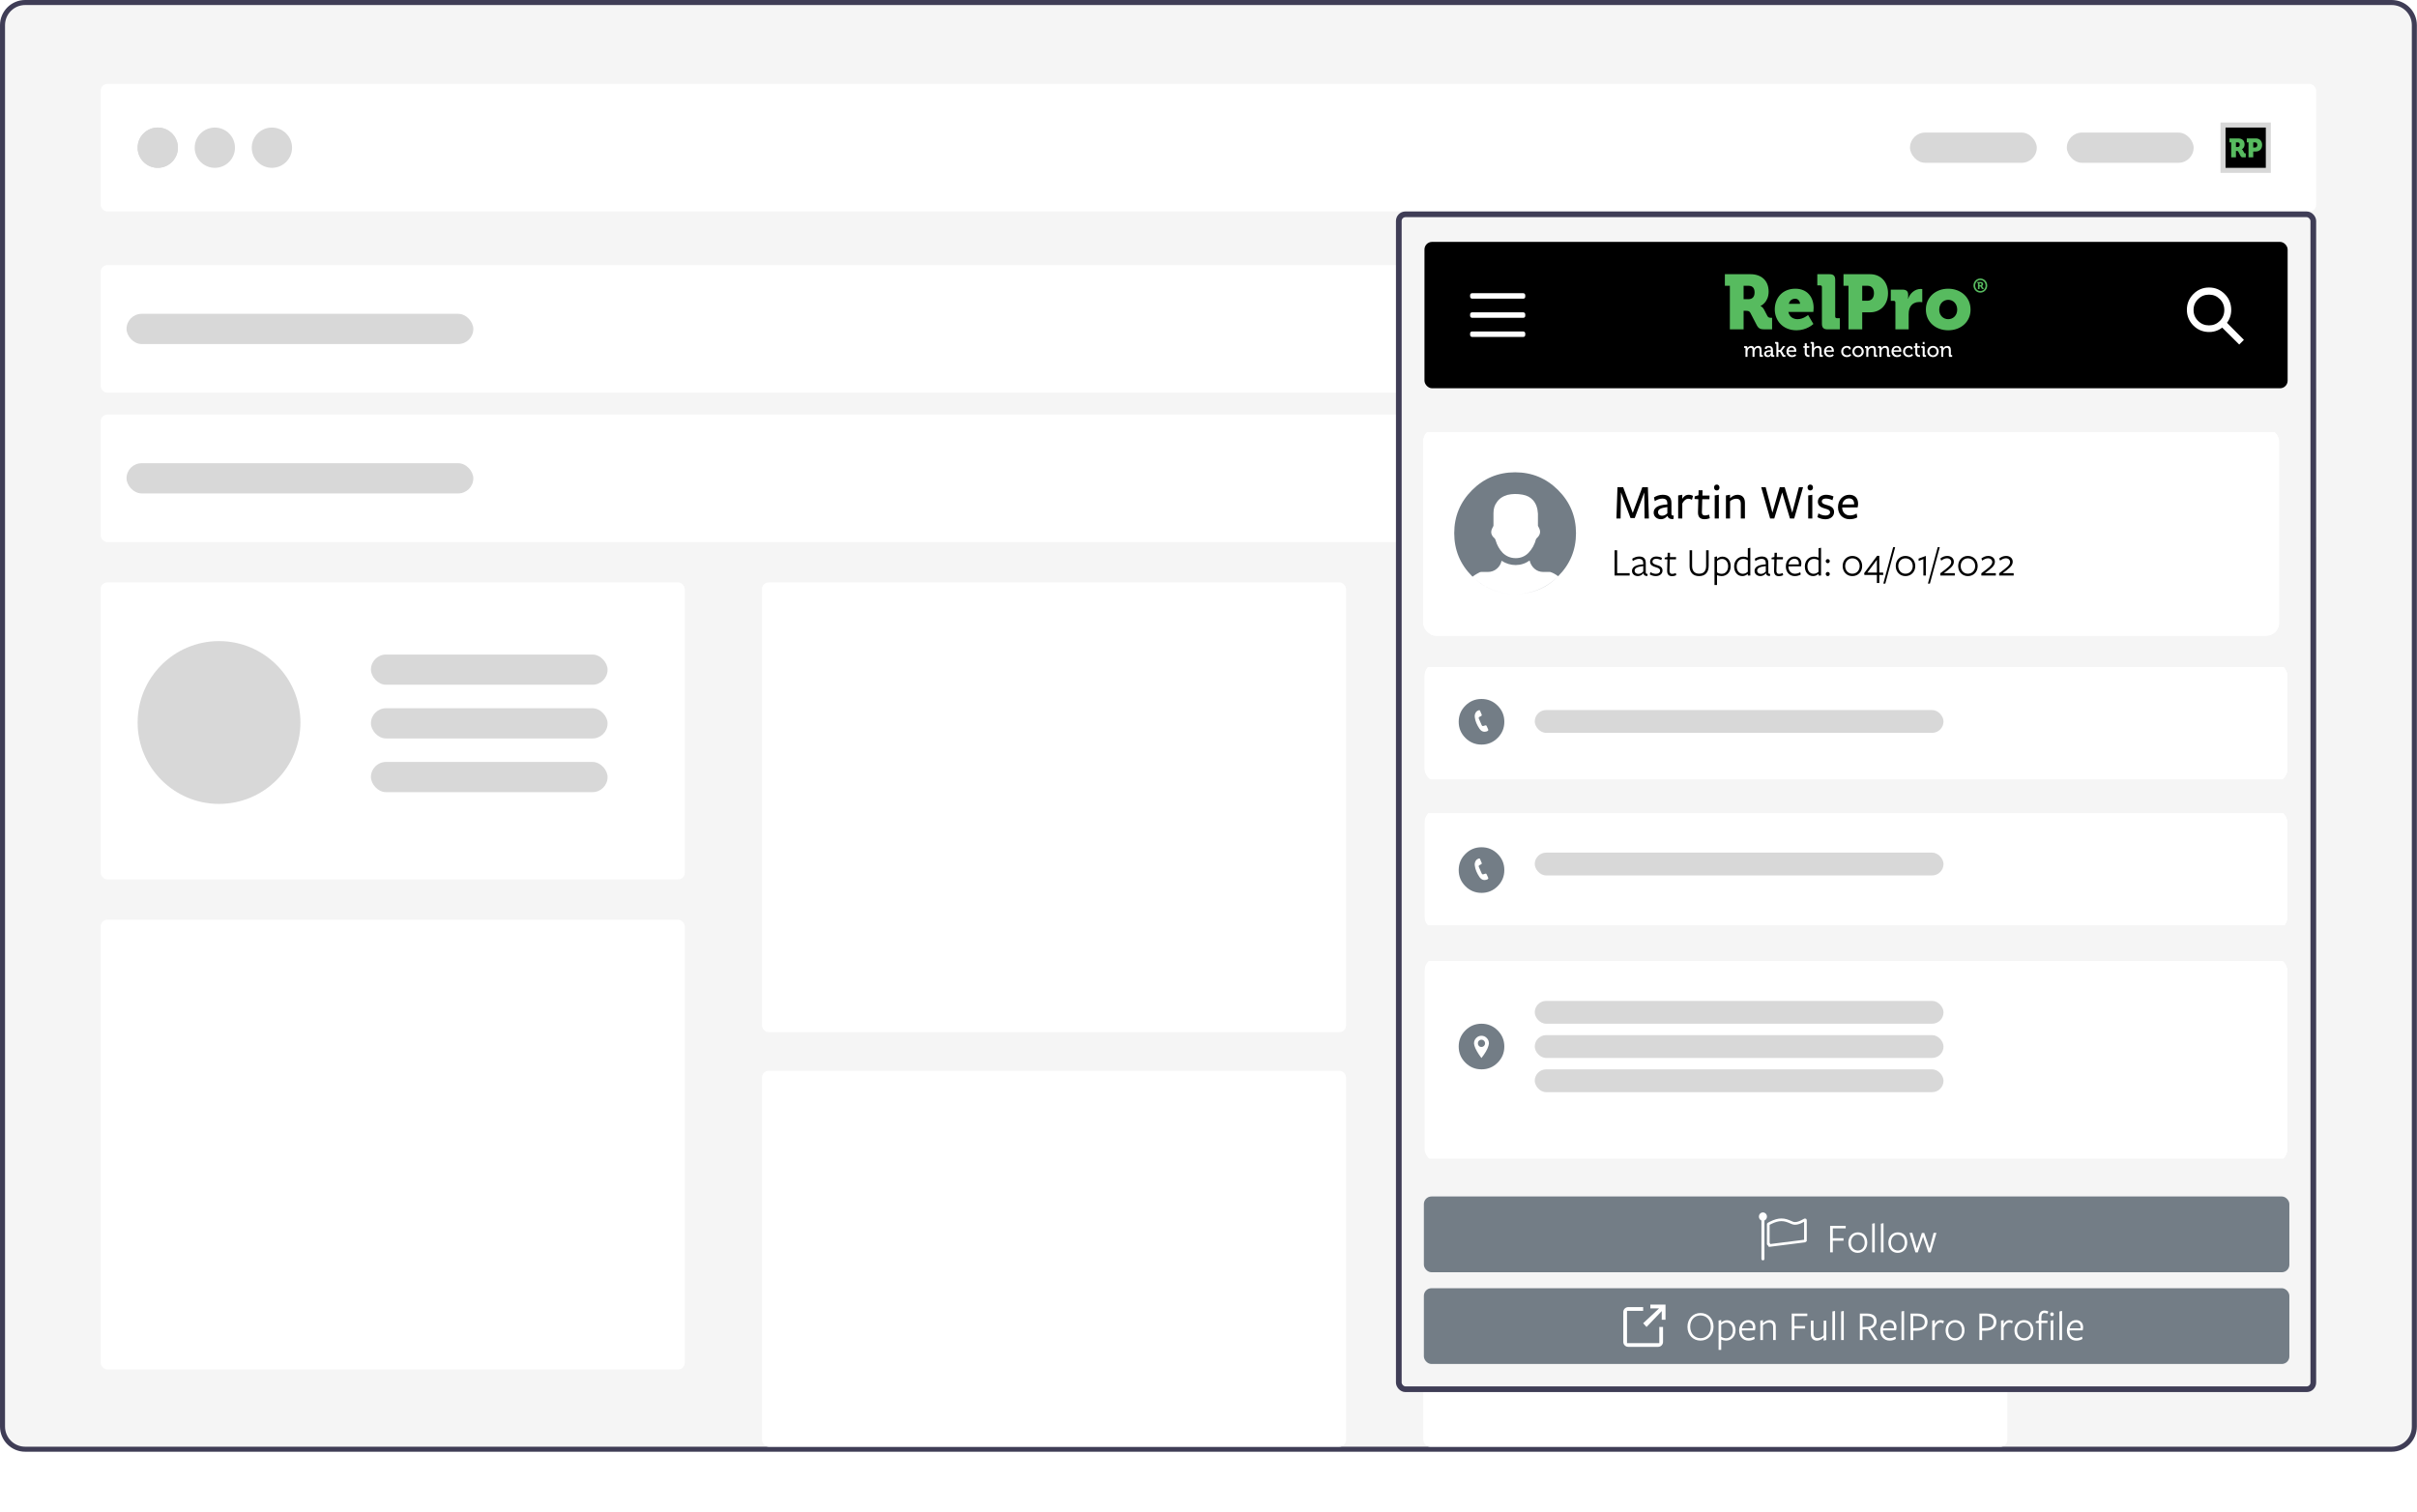 <svg width="606" height="379" viewBox="0 0 606 379" fill="none" xmlns="http://www.w3.org/2000/svg">
<path d="M605.335 6.312V357.688C605.335 360.825 602.791 363.369 599.654 363.369H6.313C3.175 363.369 0.632 360.825 0.632 357.688V6.312C0.632 3.175 3.175 0.631 6.313 0.631H599.654C602.791 0.631 605.335 3.175 605.335 6.312Z" fill="#F5F5F5" stroke="#3F3D56" stroke-width="1.262"/>
<rect x="25.249" y="21.04" width="555.468" height="31.982" rx="1.683" fill="white"/>
<rect x="478.882" y="33.243" width="31.793" height="7.575" rx="3.787" fill="#D8D8D8"/>
<rect x="518.204" y="33.243" width="31.793" height="7.575" rx="3.787" fill="#D8D8D8"/>
<rect x="25.249" y="66.487" width="555.468" height="31.982" rx="1.683" fill="white"/>
<rect x="31.724" y="78.69" width="86.951" height="7.575" rx="3.787" fill="#D8D8D8"/>
<rect x="25.249" y="103.939" width="555.468" height="31.982" rx="1.683" fill="white"/>
<rect x="25.249" y="230.603" width="146.442" height="112.777" rx="1.683" fill="white"/>
<rect x="191.048" y="146.021" width="146.442" height="112.777" rx="1.683" fill="white"/>
<rect x="191.048" y="268.476" width="146.442" height="94.261" rx="1.683" fill="white"/>
<rect x="356.847" y="146.021" width="146.442" height="112.777" rx="1.683" fill="white"/>
<rect x="356.847" y="268.476" width="146.442" height="94.261" rx="1.683" fill="white"/>
<rect x="25.249" y="146.021" width="146.442" height="74.483" rx="1.683" fill="white"/>
<rect x="93" y="164.115" width="59.334" height="7.575" rx="3.787" fill="#D8D8D8"/>
<rect x="93" y="177.581" width="59.334" height="7.575" rx="3.787" fill="#D8D8D8"/>
<rect x="93" y="191.047" width="59.334" height="7.575" rx="3.787" fill="#D8D8D8"/>
<rect x="31.724" y="116.143" width="86.951" height="7.575" rx="3.787" fill="#D8D8D8"/>
<circle cx="39.557" cy="37.031" r="5.05" fill="#D8D8D8"/>
<circle cx="39.557" cy="37.031" r="5.05" fill="#D8D8D8"/>
<circle cx="54.916" cy="181.158" r="20.409" fill="#D8D8D8"/>
<circle cx="68.172" cy="37.031" r="5.05" fill="#D8D8D8"/>
<circle cx="53.865" cy="37.031" r="5.05" fill="#D8D8D8"/>
<g clip-path="url(#clip0_148_3898)">
<rect x="350.715" y="53.736" width="229.287" height="294.593" rx="1.668" fill="#F5F5F5" stroke="#3F3D56" stroke-width="1.43"/>
<g clip-path="url(#clip1_148_3898)">
<g filter="url(#filter0_d_148_3898)">
<rect x="357.151" y="166.311" width="216.416" height="28.125" fill="white"/>
</g>
<g filter="url(#filter1_d_148_3898)">
<rect x="357.151" y="166.311" width="216.416" height="28.125" fill="white"/>
</g>
<rect x="384.799" y="178.033" width="102.488" height="5.72" rx="2.86" fill="#D8D8D8"/>
<path d="M375.497 185.02C374.379 186.138 373.031 186.696 371.452 186.696C369.873 186.696 368.525 186.138 367.408 185.02C366.291 183.903 365.732 182.555 365.732 180.976C365.732 179.397 366.291 178.049 367.408 176.932C368.525 175.814 369.873 175.256 371.452 175.256C373.031 175.256 374.379 175.814 375.497 176.932C376.614 178.049 377.173 179.397 377.173 180.976C377.173 182.555 376.614 183.903 375.497 185.02ZM373.128 182.92C373.009 182.682 372.927 182.495 372.882 182.361C372.763 182.063 372.666 181.9 372.592 181.87C372.517 181.84 372.324 181.885 372.011 182.004C371.787 182.108 371.616 182.049 371.497 181.825C371.467 181.751 371.363 181.512 371.184 181.11C371.005 180.708 370.871 180.403 370.782 180.194C370.693 179.985 370.752 179.829 370.961 179.725C371.08 179.65 371.199 179.591 371.318 179.546C371.512 179.457 371.564 179.315 371.475 179.121C371.43 179.017 371.363 178.868 371.274 178.675C371.199 178.466 371.139 178.317 371.095 178.228C371.02 178.079 370.909 178.034 370.76 178.094C370.372 178.213 370.104 178.429 369.955 178.742C369.762 179.099 369.702 179.486 369.776 179.903C369.896 180.812 370.283 181.751 370.938 182.719C371.296 183.225 371.713 183.479 372.19 183.479C372.502 183.479 372.771 183.412 372.994 183.278C373.143 183.173 373.188 183.054 373.128 182.92Z" fill="#737D86"/>
</g>
<g clip-path="url(#clip2_148_3898)">
<g filter="url(#filter2_d_148_3898)">
<rect x="357.151" y="202.918" width="216.416" height="28.125" fill="white"/>
</g>
<g clip-path="url(#clip3_148_3898)">
<path d="M375.496 222.201C374.379 223.318 373.031 223.877 371.452 223.877C369.873 223.877 368.525 223.318 367.408 222.201C366.29 221.084 365.732 219.736 365.732 218.157C365.732 216.578 366.29 215.23 367.408 214.112C368.525 212.995 369.873 212.436 371.452 212.436C373.031 212.436 374.379 212.995 375.496 214.112C376.614 215.23 377.172 216.578 377.172 218.157C377.172 219.736 376.614 221.084 375.496 222.201ZM373.128 220.101C373.009 219.862 372.927 219.676 372.882 219.542C372.763 219.244 372.666 219.08 372.592 219.05C372.517 219.021 372.324 219.065 372.011 219.185C371.787 219.289 371.616 219.229 371.497 219.006C371.467 218.931 371.363 218.693 371.184 218.291C371.005 217.889 370.871 217.583 370.782 217.375C370.692 217.166 370.752 217.01 370.961 216.905C371.08 216.831 371.199 216.771 371.318 216.727C371.512 216.637 371.564 216.496 371.474 216.302C371.43 216.198 371.363 216.049 371.273 215.855C371.199 215.647 371.139 215.498 371.095 215.408C371.02 215.259 370.908 215.215 370.759 215.274C370.372 215.393 370.104 215.609 369.955 215.922C369.761 216.28 369.702 216.667 369.776 217.084C369.895 217.993 370.283 218.931 370.938 219.9C371.296 220.406 371.713 220.659 372.189 220.659C372.502 220.659 372.77 220.592 372.994 220.458C373.143 220.354 373.188 220.235 373.128 220.101Z" fill="#737D86"/>
<rect x="384.799" y="213.784" width="102.488" height="5.72" rx="2.86" fill="#D8D8D8"/>
</g>
</g>
<g clip-path="url(#clip4_148_3898)">
<g filter="url(#filter3_d_148_3898)">
<rect x="357.15" y="240" width="216.416" height="49.576" fill="white"/>
</g>
<g clip-path="url(#clip5_148_3898)">
<rect x="384.799" y="250.964" width="102.488" height="5.72" rx="2.86" fill="#D8D8D8"/>
<rect x="384.799" y="259.544" width="102.488" height="5.72" rx="2.86" fill="#D8D8D8"/>
<path fill-rule="evenodd" clip-rule="evenodd" d="M371.451 268.125C369.872 268.125 368.524 267.566 367.407 266.449C366.29 265.332 365.731 263.984 365.731 262.405C365.731 260.826 366.29 259.478 367.407 258.36C368.524 257.243 369.872 256.684 371.451 256.684C373.03 256.684 374.379 257.243 375.496 258.36C376.613 259.478 377.172 260.826 377.172 262.405C377.172 263.984 376.613 265.332 375.496 266.449C374.379 267.566 373.03 268.125 371.451 268.125ZM371.429 259.701C370.923 259.701 370.487 259.887 370.122 260.26C369.757 260.632 369.574 261.079 369.574 261.6V261.667C369.604 261.921 369.642 262.107 369.686 262.226C369.805 262.628 370.01 263.083 370.301 263.589C370.591 264.096 370.856 264.505 371.094 264.818L371.429 265.287C372.338 264.14 372.926 263.12 373.194 262.226C373.239 262.107 373.276 261.921 373.306 261.667V261.6C373.306 261.079 373.124 260.632 372.759 260.26C372.394 259.887 371.95 259.701 371.429 259.701ZM370.792 262.248C370.964 262.427 371.176 262.517 371.429 262.517C371.682 262.517 371.898 262.427 372.077 262.248C372.256 262.07 372.345 261.854 372.345 261.6C372.345 261.347 372.256 261.131 372.077 260.952C371.898 260.774 371.682 260.684 371.429 260.684C371.176 260.684 370.964 260.774 370.792 260.952C370.621 261.131 370.535 261.347 370.535 261.6C370.535 261.854 370.621 262.07 370.792 262.248Z" fill="#737D86"/>
</g>
<rect x="384.799" y="268.125" width="102.488" height="5.72" rx="2.86" fill="#D8D8D8"/>
</g>
<rect x="357.15" y="60.649" width="216.416" height="36.705" rx="1.907" fill="black"/>
<rect x="368.592" y="73.519" width="13.824" height="1.37" rx="0.477" fill="white"/>
<rect x="368.592" y="83.113" width="13.824" height="1.37" rx="0.477" fill="white"/>
<rect x="368.592" y="78.316" width="13.824" height="1.37" rx="0.477" fill="white"/>
<path fill-rule="evenodd" clip-rule="evenodd" d="M437.164 82.585V77.922H437.626C438.338 77.922 438.627 78.019 438.858 78.444L440.475 81.559C440.918 82.41 441.457 82.585 442.419 82.585H444.306V79.683H444.075C443.69 79.683 443.343 79.644 443.131 79.238L442.265 77.574C441.957 76.974 441.418 76.742 441.418 76.742V76.703C441.418 76.703 443.439 75.871 443.439 73.105C443.439 70.319 441.572 68.752 438.896 68.752H432.467V71.654H433.718V82.585H437.164ZM438.357 75.02H437.164V71.654H438.415C439.378 71.654 439.917 72.215 439.917 73.318C439.917 74.421 439.378 75.02 438.357 75.02ZM454.655 81.237C454.54 81.348 452.965 82.817 450.427 82.817C446.885 82.817 444.979 80.244 444.979 77.593C444.979 74.672 446.943 72.389 450.138 72.389C453.064 72.389 454.72 74.44 454.72 77.206C454.72 77.535 454.643 78.212 454.643 78.212H448.387C448.637 79.47 449.638 80.031 450.697 80.031C452.121 80.031 453.334 78.986 453.334 78.986L454.662 81.23L454.655 81.237ZM451.313 76.181H448.483C448.695 75.446 449.176 74.904 450.138 74.904C450.831 74.904 451.313 75.562 451.313 76.181ZM461.284 79.779V82.585H458.204C457.222 82.585 456.799 82.159 456.799 81.172V71.983C456.799 71.712 456.645 71.557 456.375 71.557H455.644V68.752H458.724C459.706 68.752 460.129 69.178 460.129 70.164V79.354C460.129 79.625 460.283 79.779 460.553 79.779H461.284ZM466.905 82.585V78.309H468.888C471.564 78.309 473.373 76.297 473.373 73.511C473.373 70.725 471.564 68.752 468.888 68.752H462.208V71.654H463.459V82.585H466.905ZM466.905 75.407H468.195C469.311 75.407 469.85 74.614 469.85 73.511C469.85 72.409 469.311 71.654 468.253 71.654H466.905V75.407ZM478.551 82.585V78.812C478.551 78.27 478.609 77.826 478.725 77.458C479.206 75.968 480.496 75.717 481.285 75.717C481.689 75.717 481.959 75.775 481.959 75.775V72.486L481.941 72.483C481.889 72.473 481.731 72.447 481.574 72.447C480.091 72.447 478.84 73.569 478.417 74.924H478.378C478.378 74.924 478.417 74.73 478.417 74.421V73.898C478.417 72.989 477.916 72.621 477.011 72.621H474.066V75.427H474.798C475.067 75.427 475.221 75.581 475.221 75.852V82.585H478.551ZM494.067 77.632C494.067 80.747 491.584 82.817 488.465 82.817C485.347 82.817 482.863 80.747 482.863 77.632C482.863 74.498 485.347 72.389 488.446 72.389C491.584 72.389 494.067 74.498 494.067 77.632ZM488.465 80.031C487.252 80.031 486.213 79.121 486.213 77.632C486.213 76.123 487.252 75.175 488.465 75.175C489.678 75.175 490.717 76.123 490.717 77.632C490.717 79.121 489.678 80.031 488.465 80.031ZM496.517 73.373C497.48 73.373 498.25 72.58 498.25 71.598C498.25 70.616 497.48 69.828 496.517 69.828C495.569 69.828 494.799 70.616 494.799 71.598C494.799 72.58 495.569 73.373 496.517 73.373ZM496.517 72.981C495.791 72.981 495.228 72.372 495.228 71.598C495.228 70.829 495.791 70.219 496.517 70.219C497.258 70.219 497.826 70.829 497.826 71.598C497.826 72.372 497.258 72.981 496.517 72.981ZM496.325 71.82V72.473H495.916V71.003H495.762V70.703H496.647C496.994 70.703 497.225 70.926 497.225 71.264C497.225 71.54 497.037 71.69 496.912 71.724V71.733C496.912 71.733 496.974 71.748 497.023 71.83L497.177 72.12C497.21 72.178 497.249 72.178 497.282 72.178H497.335V72.473H497.104C496.974 72.473 496.912 72.449 496.854 72.343L496.618 71.898C496.58 71.825 496.527 71.82 496.46 71.82H496.325ZM496.551 71.53H496.325V71.003H496.556C496.71 71.003 496.806 71.095 496.806 71.264C496.806 71.429 496.71 71.53 496.551 71.53Z" fill="#57BB5F"/>
<path fill-rule="evenodd" clip-rule="evenodd" d="M445.893 88.215V89.471H445.384V86.301C445.384 86.222 445.342 86.185 445.269 86.185H445.054V85.747H445.558C445.794 85.747 445.893 85.816 445.893 86.053V87.783H446.13C446.224 87.783 446.339 87.757 446.408 87.667L447.022 86.802H447.604L446.885 87.793C446.765 87.957 446.686 87.994 446.686 87.994V88.004C446.686 88.004 446.775 88.036 446.864 88.205L447.258 88.927C447.3 89.012 447.352 89.033 447.484 89.033H447.646V89.471H447.279C447.032 89.471 446.953 89.428 446.838 89.223L446.355 88.326C446.297 88.226 446.177 88.215 446.093 88.215H445.893ZM438.142 88.252V89.471H437.633V87.356C437.633 87.276 437.591 87.24 437.518 87.24H437.302V86.802H437.79C438.021 86.802 438.126 86.902 438.126 87.097V87.197C438.126 87.24 438.125 87.278 438.124 87.305L438.122 87.338L438.121 87.35H438.132C438.257 87.039 438.625 86.739 439.039 86.739C439.491 86.739 439.748 86.944 439.837 87.345H439.848C439.995 87.023 440.362 86.739 440.792 86.739C441.391 86.739 441.669 87.081 441.669 87.762V88.917C441.669 88.996 441.711 89.033 441.784 89.033H441.999V89.471H441.496C441.259 89.471 441.16 89.37 441.16 89.133V87.873C441.16 87.498 441.086 87.203 440.693 87.203C440.325 87.203 440.042 87.524 439.947 87.888C439.921 87.999 439.905 88.115 439.905 88.252V89.471H439.396V87.873C439.396 87.524 439.344 87.203 438.94 87.203C438.551 87.203 438.278 87.53 438.179 87.909C438.153 88.015 438.142 88.131 438.142 88.252ZM444.046 89.007C444.046 89.007 443.836 89.534 443.201 89.534C442.745 89.534 442.298 89.254 442.298 88.722C442.298 87.862 443.453 87.809 443.899 87.809H444.015V87.783C444.015 87.314 443.841 87.145 443.427 87.145C443.301 87.145 442.991 87.176 442.991 87.35V87.503H442.514V87.24C442.514 86.802 443.175 86.739 443.432 86.739C444.293 86.739 444.524 87.192 444.524 87.783V88.917C444.524 88.996 444.566 89.033 444.639 89.033H444.854V89.471H444.377C444.141 89.471 444.046 89.355 444.046 89.165C444.046 89.075 444.057 89.007 444.057 89.007H444.046ZM443.311 89.122C442.975 89.122 442.813 88.912 442.813 88.695C442.813 88.205 443.506 88.184 443.889 88.184H444.02V88.273C444.02 88.669 443.742 89.122 443.311 89.122ZM449.315 89.534C449.945 89.534 450.338 89.144 450.338 89.144L450.118 88.78C450.118 88.78 449.798 89.091 449.341 89.091C448.869 89.091 448.46 88.769 448.428 88.2H450.365C450.365 88.2 450.38 88.057 450.38 87.989C450.38 87.298 449.982 86.739 449.236 86.739C448.481 86.739 447.903 87.287 447.903 88.136C447.903 88.927 448.475 89.534 449.315 89.534ZM448.449 87.825H449.856C449.84 87.382 449.562 87.145 449.231 87.145C448.843 87.145 448.528 87.382 448.449 87.825ZM453.503 89.492C453.613 89.492 453.681 89.481 453.681 89.481V89.028C453.681 89.028 453.634 89.038 453.561 89.038C453.367 89.038 452.999 88.97 452.999 88.437V87.213H453.634V86.802H452.999V86.069H452.501V86.802H452.144V87.213H452.49V88.495C452.49 89.386 453.167 89.492 453.503 89.492ZM454.805 88.221V89.471H454.295V86.301C454.295 86.222 454.253 86.185 454.18 86.185H453.965V85.747H454.469C454.705 85.747 454.805 85.847 454.805 86.074V87.113C454.805 87.24 454.794 87.335 454.794 87.335H454.805C454.92 87.076 455.261 86.739 455.791 86.739C456.416 86.739 456.699 87.082 456.699 87.762V88.917C456.699 88.996 456.741 89.033 456.815 89.033H457.03V89.471H456.531C456.295 89.471 456.195 89.371 456.195 89.133V87.878C456.195 87.503 456.117 87.208 455.691 87.208C455.287 87.208 454.962 87.482 454.852 87.867C454.815 87.973 454.805 88.094 454.805 88.221ZM458.735 89.534C459.365 89.534 459.759 89.144 459.759 89.144L459.538 88.78C459.538 88.78 459.218 89.091 458.762 89.091C458.289 89.091 457.88 88.769 457.848 88.2H459.785C459.785 88.2 459.801 88.057 459.801 87.989C459.801 87.298 459.402 86.739 458.657 86.739C457.901 86.739 457.324 87.287 457.324 88.136C457.324 88.927 457.896 89.534 458.735 89.534ZM457.869 87.825H459.276C459.26 87.382 458.982 87.145 458.651 87.145C458.263 87.145 457.948 87.382 457.869 87.825ZM463.049 89.534C463.752 89.534 464.13 89.075 464.13 89.075L463.91 88.711C463.91 88.711 463.585 89.08 463.086 89.08C462.593 89.08 462.152 88.737 462.152 88.131C462.152 87.567 462.54 87.176 463.06 87.176C463.254 87.176 463.553 87.261 463.553 87.451V87.598H464.015V87.324C464.015 86.87 463.38 86.739 463.06 86.739C462.204 86.739 461.632 87.35 461.632 88.136C461.632 88.938 462.215 89.534 463.049 89.534ZM467.29 88.131C467.29 88.943 466.649 89.534 465.857 89.534C465.064 89.534 464.429 88.943 464.429 88.131C464.429 87.324 465.064 86.739 465.857 86.739C466.649 86.739 467.29 87.324 467.29 88.131ZM465.857 89.091C465.358 89.091 464.949 88.69 464.949 88.131C464.949 87.577 465.358 87.182 465.857 87.182C466.361 87.182 466.77 87.577 466.77 88.131C466.77 88.69 466.361 89.091 465.857 89.091ZM468.434 88.221V89.471H467.925V87.356C467.925 87.276 467.883 87.24 467.809 87.24H467.594V86.802H468.082C468.308 86.802 468.418 86.902 468.418 87.097V87.197C468.418 87.282 468.407 87.35 468.407 87.35H468.418C468.523 87.118 468.838 86.739 469.415 86.739C470.045 86.739 470.328 87.081 470.328 87.762V88.917C470.328 88.996 470.37 89.033 470.444 89.033H470.659V89.471H470.155C469.919 89.471 469.819 89.37 469.819 89.133V87.878C469.819 87.503 469.746 87.208 469.321 87.208C468.911 87.208 468.586 87.477 468.481 87.862C468.444 87.968 468.434 88.089 468.434 88.221ZM471.719 89.471V88.221C471.719 88.089 471.729 87.968 471.766 87.862C471.871 87.477 472.197 87.208 472.606 87.208C473.031 87.208 473.104 87.503 473.104 87.878V89.133C473.104 89.37 473.204 89.471 473.44 89.471H473.944V89.033H473.729C473.655 89.033 473.614 88.996 473.614 88.917V87.762C473.614 87.081 473.33 86.739 472.7 86.739C472.123 86.739 471.808 87.118 471.703 87.35H471.693C471.693 87.35 471.703 87.282 471.703 87.197V87.097C471.703 86.902 471.593 86.802 471.367 86.802H470.879V87.24H471.094C471.168 87.24 471.21 87.276 471.21 87.356V89.471H471.719ZM476.673 89.144C476.673 89.144 476.28 89.534 475.65 89.534C474.81 89.534 474.238 88.927 474.238 88.136C474.238 87.287 474.815 86.739 475.571 86.739C476.316 86.739 476.715 87.298 476.715 87.989C476.715 88.057 476.699 88.2 476.699 88.2H474.763C474.794 88.769 475.204 89.091 475.676 89.091C476.133 89.091 476.453 88.78 476.453 88.78L476.673 89.144ZM476.19 87.825H474.784C474.863 87.382 475.177 87.145 475.566 87.145C475.896 87.145 476.175 87.382 476.19 87.825ZM479.633 89.075C479.633 89.075 479.255 89.534 478.552 89.534C477.717 89.534 477.135 88.938 477.135 88.136C477.135 87.35 477.707 86.739 478.562 86.739C478.883 86.739 479.518 86.87 479.518 87.324V87.598H479.056V87.451C479.056 87.261 478.757 87.176 478.562 87.176C478.043 87.176 477.654 87.567 477.654 88.131C477.654 88.737 478.095 89.08 478.589 89.08C479.087 89.08 479.413 88.711 479.413 88.711L479.633 89.075ZM481.223 89.492C481.333 89.492 481.402 89.481 481.402 89.481V89.028C481.402 89.028 481.354 89.038 481.281 89.038C481.087 89.038 480.719 88.97 480.719 88.437V87.213H481.354V86.802H480.719V86.069H480.221V86.802H479.864V87.213H480.21V88.495C480.21 89.386 480.887 89.492 481.223 89.492ZM482.53 85.747V86.28H482.073V85.747H482.53ZM482.897 89.471V89.033H482.682C482.609 89.033 482.567 88.996 482.567 88.917V87.139C482.567 86.902 482.467 86.802 482.231 86.802H481.732V87.24H481.947C482.021 87.24 482.063 87.276 482.063 87.356V89.133C482.063 89.37 482.163 89.471 482.399 89.471H482.897ZM486.083 88.131C486.083 88.943 485.443 89.534 484.65 89.534C483.858 89.534 483.223 88.943 483.223 88.131C483.223 87.324 483.858 86.739 484.65 86.739C485.443 86.739 486.083 87.324 486.083 88.131ZM484.65 89.091C484.152 89.091 483.742 88.69 483.742 88.131C483.742 87.577 484.152 87.182 484.65 87.182C485.154 87.182 485.563 87.577 485.563 88.131C485.563 88.69 485.154 89.091 484.65 89.091ZM487.227 88.221V89.471H486.718V87.356C486.718 87.276 486.676 87.24 486.602 87.24H486.387V86.802H486.875C487.101 86.802 487.211 86.902 487.211 87.097V87.197C487.211 87.282 487.201 87.35 487.201 87.35H487.211C487.316 87.118 487.631 86.739 488.208 86.739C488.838 86.739 489.121 87.081 489.121 87.762V88.917C489.121 88.996 489.163 89.033 489.237 89.033H489.452V89.471H488.948C488.712 89.471 488.612 89.37 488.612 89.133V87.878C488.612 87.503 488.539 87.208 488.114 87.208C487.704 87.208 487.379 87.477 487.274 87.862C487.237 87.968 487.227 88.089 487.227 88.221Z" fill="white"/>
<path fill-rule="evenodd" clip-rule="evenodd" d="M561.43 86.39L562.603 85.216L558.358 80.943C559.159 79.863 559.508 78.634 559.405 77.256C559.303 75.878 558.768 74.705 557.799 73.737C556.719 72.638 555.407 72.089 553.861 72.089C552.315 72.089 551.003 72.638 549.923 73.737C548.843 74.836 548.303 76.148 548.303 77.675C548.303 79.202 548.843 80.515 549.923 81.614C550.91 82.6 552.092 83.14 553.47 83.234C554.848 83.327 556.077 82.963 557.157 82.144L561.43 86.39ZM553.847 73.877C554.918 73.877 555.825 74.249 556.57 74.994C557.315 75.739 557.688 76.651 557.688 77.731C557.688 78.811 557.315 79.724 556.57 80.468C555.825 81.213 554.918 81.585 553.847 81.585C552.776 81.585 551.869 81.213 551.124 80.468C550.36 79.724 549.979 78.811 549.979 77.731C549.979 76.651 550.36 75.739 551.124 74.994C551.869 74.249 552.776 73.877 553.847 73.877Z" fill="white"/>
<rect x="357" y="300" width="217" height="19" rx="1.907" fill="#737D86"/>
<path d="M452.495 311.17L452.495 311.17L443.673 312.284L443.518 311.986C443.518 311.986 443.517 311.986 443.517 311.986C443.479 312.006 443.458 312.008 443.449 312.008C443.422 312.008 443.404 312.002 443.379 311.977C443.354 311.953 443.351 311.938 443.351 311.917V306.966C443.351 306.966 443.351 306.965 443.351 306.965C443.351 306.954 443.35 306.925 443.417 306.875C443.495 306.825 443.654 306.739 443.909 306.614L443.909 306.614L443.911 306.613C444.95 306.093 445.85 305.847 446.617 305.847C447.071 305.847 447.489 305.908 447.875 306.026C448.276 306.149 448.755 306.338 449.315 306.596C449.54 306.705 449.789 306.755 450.056 306.755C450.343 306.755 450.644 306.7 450.957 306.598C451.259 306.5 451.528 306.388 451.761 306.26C451.968 306.146 452.163 306.044 452.346 305.952C452.435 305.908 452.501 305.879 452.548 305.861C452.564 305.855 452.575 305.851 452.583 305.849C452.601 305.851 452.616 305.859 452.636 305.878C452.66 305.902 452.664 305.917 452.664 305.939V311.029C452.664 311.047 452.663 311.058 452.662 311.065C452.638 311.087 452.588 311.123 452.495 311.17Z" stroke="white" stroke-width="0.672"/>
<path fill-rule="evenodd" clip-rule="evenodd" d="M442.386 306.025C442.755 305.869 443.015 305.492 443.015 305.051C443.015 304.471 442.564 304 442.007 304C441.451 304 441 304.471 441 305.051C441 305.492 441.261 305.87 441.63 306.026V315.645C441.63 315.853 441.799 316.022 442.008 316.022C442.217 316.022 442.386 315.853 442.386 315.645V306.025Z" fill="white"/>
<path d="M458.85 314H459.531V311.098H462.209V310.471H459.531V307.994H462.762V307.356H458.85V314ZM468.17 311.555C468.17 309.992 467.192 308.993 465.832 308.993C464.471 308.993 463.429 310.024 463.429 311.576C463.429 313.139 464.428 314.138 465.779 314.138C467.129 314.138 468.17 313.107 468.17 311.555ZM467.522 311.576C467.522 312.724 466.842 313.543 465.81 313.543C464.779 313.543 464.088 312.746 464.088 311.555C464.088 310.407 464.769 309.589 465.8 309.589C466.831 309.589 467.522 310.386 467.522 311.576ZM470.054 314V306.697L469.395 306.835V314H470.054ZM472.245 314V306.697L471.586 306.835V314H472.245ZM478.198 311.555C478.198 309.992 477.22 308.993 475.86 308.993C474.499 308.993 473.457 310.024 473.457 311.576C473.457 313.139 474.456 314.138 475.806 314.138C477.156 314.138 478.198 313.107 478.198 311.555ZM477.55 311.576C477.55 312.724 476.869 313.543 475.838 313.543C474.807 313.543 474.116 312.746 474.116 311.555C474.116 310.407 474.797 309.589 475.828 309.589C476.859 309.589 477.55 310.386 477.55 311.576ZM480.828 314.021L482.156 310.088L483.485 314.021H484.07L485.516 309.131H484.793L483.783 313.033L482.454 309.142H481.859L480.594 313.011L479.467 309.131H478.765L480.254 314.021H480.828Z" fill="white"/>
<rect x="357" y="323" width="217" height="19" rx="1.907" fill="#737D86"/>
<path d="M429.626 332.652C429.626 330.6 428.212 329.218 426.363 329.218C424.46 329.218 423.088 330.664 423.088 332.694C423.088 334.746 424.502 336.138 426.352 336.138C428.255 336.138 429.626 334.682 429.626 332.652ZM428.935 332.694C428.935 334.374 427.861 335.532 426.384 335.532C424.874 335.532 423.779 334.363 423.779 332.652C423.779 330.972 424.853 329.824 426.341 329.824C427.851 329.824 428.935 330.983 428.935 332.694ZM431.55 331.62C431.55 331.589 431.55 330.972 431.55 330.972L430.891 331.11V338.477H431.55V335.883C431.869 336.032 432.358 336.138 432.74 336.138C434.144 336.138 435.143 335.054 435.143 333.544C435.143 332.067 434.282 331.025 432.964 331.025C432.368 331.025 431.879 331.312 431.55 331.62ZM431.55 332.173C431.901 331.854 432.358 331.631 432.857 331.631C433.846 331.631 434.462 332.428 434.462 333.555C434.462 334.703 433.814 335.543 432.772 335.543C432.305 335.543 431.847 335.394 431.55 335.16C431.55 335.16 431.55 332.141 431.55 332.173ZM436.712 333.587L440.008 333.566C440.071 333.353 440.114 333.045 440.114 332.79C440.114 331.695 439.412 330.993 438.339 330.993C437.021 330.993 436.043 332.078 436.043 333.608C436.043 335.086 436.989 336.138 438.392 336.138C438.998 336.138 439.54 335.979 439.954 335.724L439.827 335.118C439.455 335.362 438.945 335.522 438.413 335.522C437.393 335.522 436.733 334.735 436.712 333.64V333.587ZM436.755 333.066C436.861 332.258 437.424 331.589 438.296 331.589C439.061 331.589 439.465 332.099 439.465 332.843C439.465 332.896 439.465 333.002 439.455 333.055L436.755 333.066ZM445.224 336V332.662C445.224 331.599 444.65 330.993 443.672 330.993C443.162 330.993 442.524 331.28 442.014 331.791V330.993L441.355 331.131V336H442.014V332.311C442.418 331.907 442.96 331.62 443.491 331.62C444.225 331.62 444.565 332.003 444.565 332.854V336H445.224ZM449.225 336H449.906V333.098H452.584V332.471H449.906V329.994H453.137V329.356H449.225V336ZM454.029 331.131V334.469C454.029 335.532 454.613 336.138 455.559 336.138C456.102 336.138 456.739 335.862 457.239 335.352C457.239 335.373 457.239 336.138 457.239 336.138L457.898 336V331.131H457.239V334.82C456.846 335.224 456.303 335.511 455.74 335.511C455.028 335.511 454.688 335.128 454.688 334.278V331.131H454.029ZM460.087 336V328.697L459.428 328.835V336H460.087ZM462.277 336V328.697L461.618 328.835V336H462.277ZM466.993 333.342L468.321 333.257L470.022 336H470.809L468.97 333.141C469.831 332.875 470.511 332.269 470.511 331.27C470.511 330.111 469.735 329.356 468.098 329.356C468.066 329.356 466.312 329.356 466.312 329.356V336H466.993V333.342ZM466.993 332.737V329.973C466.993 329.973 467.992 329.973 468.024 329.973C469.182 329.973 469.831 330.43 469.831 331.302C469.831 332.173 469.065 332.662 468.183 332.694L466.993 332.737ZM472.101 333.587L475.396 333.566C475.46 333.353 475.502 333.045 475.502 332.79C475.502 331.695 474.801 330.993 473.727 330.993C472.409 330.993 471.431 332.078 471.431 333.608C471.431 335.086 472.377 336.138 473.78 336.138C474.386 336.138 474.928 335.979 475.343 335.724L475.215 335.118C474.843 335.362 474.333 335.522 473.801 335.522C472.781 335.522 472.122 334.735 472.101 333.64V333.587ZM472.143 333.066C472.249 332.258 472.813 331.589 473.684 331.589C474.45 331.589 474.854 332.099 474.854 332.843C474.854 332.896 474.854 333.002 474.843 333.055L472.143 333.066ZM477.402 336V328.697L476.743 328.835V336H477.402ZM483.281 331.429C483.281 330.207 482.441 329.356 480.687 329.356C480.602 329.356 479.018 329.356 479.018 329.356V336H479.699V333.661L480.602 333.651C482.25 333.63 483.281 332.885 483.281 331.429ZM482.579 331.461C482.579 332.492 481.899 332.992 480.645 333.013L479.699 333.034V329.983C479.699 329.983 480.581 329.983 480.666 329.983C481.91 329.983 482.579 330.515 482.579 331.461ZM485.105 332.875C485.487 332.003 485.966 331.62 486.476 331.62C486.752 331.62 487.007 331.705 487.22 331.833L487.39 331.216C487.167 331.089 486.859 330.993 486.54 330.993C485.902 330.993 485.424 331.408 485.105 332.035V330.993L484.446 331.131V336H485.105V332.875ZM492.553 333.555C492.553 331.992 491.575 330.993 490.214 330.993C488.854 330.993 487.812 332.024 487.812 333.576C487.812 335.139 488.811 336.138 490.161 336.138C491.511 336.138 492.553 335.107 492.553 333.555ZM491.904 333.576C491.904 334.724 491.224 335.543 490.193 335.543C489.162 335.543 488.471 334.746 488.471 333.555C488.471 332.407 489.151 331.589 490.182 331.589C491.213 331.589 491.904 332.386 491.904 333.576ZM500.544 331.429C500.544 330.207 499.705 329.356 497.951 329.356C497.866 329.356 496.282 329.356 496.282 329.356V336H496.962V333.661L497.866 333.651C499.513 333.63 500.544 332.885 500.544 331.429ZM499.843 331.461C499.843 332.492 499.162 332.992 497.908 333.013L496.962 333.034V329.983C496.962 329.983 497.844 329.983 497.929 329.983C499.173 329.983 499.843 330.515 499.843 331.461ZM502.368 332.875C502.751 332.003 503.229 331.62 503.739 331.62C504.016 331.62 504.271 331.705 504.483 331.833L504.653 331.216C504.43 331.089 504.122 330.993 503.803 330.993C503.165 330.993 502.687 331.408 502.368 332.035V330.993L501.709 331.131V336H502.368V332.875ZM509.816 333.555C509.816 331.992 508.838 330.993 507.478 330.993C506.117 330.993 505.075 332.024 505.075 333.576C505.075 335.139 506.074 336.138 507.424 336.138C508.774 336.138 509.816 335.107 509.816 333.555ZM509.168 333.576C509.168 334.724 508.487 335.543 507.456 335.543C506.425 335.543 505.734 334.746 505.734 333.555C505.734 332.407 506.415 331.589 507.446 331.589C508.477 331.589 509.168 332.386 509.168 333.576ZM514.932 329.526C514.932 329.282 514.772 329.059 514.485 329.059C514.188 329.059 514.039 329.282 514.039 329.526C514.039 329.781 514.188 330.015 514.485 330.015C514.772 330.015 514.932 329.781 514.932 329.526ZM513.539 328.814C513.316 328.708 512.976 328.602 512.646 328.602C511.796 328.602 511.201 329.069 511.18 330.355L511.169 331.121L510.435 331.291L510.393 331.705L511.18 331.759V336H511.828V331.737H513.327L513.359 331.153H511.828V330.345C511.828 329.558 512.094 329.207 512.636 329.207C512.902 329.207 513.157 329.303 513.38 329.409C513.38 329.42 513.539 328.825 513.539 328.814ZM514.815 336V330.993L514.156 331.131V336H514.815ZM517.005 336V328.697L516.346 328.835V336H517.005ZM518.887 333.587L522.182 333.566C522.246 333.353 522.289 333.045 522.289 332.79C522.289 331.695 521.587 330.993 520.514 330.993C519.195 330.993 518.217 332.078 518.217 333.608C518.217 335.086 519.163 336.138 520.567 336.138C521.173 336.138 521.715 335.979 522.129 335.724L522.002 335.118C521.63 335.362 521.119 335.522 520.588 335.522C519.567 335.522 518.908 334.735 518.887 333.64V333.587ZM518.93 333.066C519.036 332.258 519.599 331.589 520.471 331.589C521.236 331.589 521.64 332.099 521.64 332.843C521.64 332.896 521.64 333.002 521.63 333.055L518.93 333.066Z" fill="white"/>
<g clip-path="url(#clip6_148_3898)">
<path d="M416.029 332.723V336.772H407.931V328.675H411.98V327.74H408.243C407.555 327.74 406.997 328.298 406.997 328.986V336.46C406.997 337.149 407.555 337.706 408.243 337.706H415.717C416.405 337.706 416.963 337.149 416.963 336.46V332.723H416.029Z" fill="white"/>
<path d="M413.781 327.117V328.064H415.962L411.98 331.786L412.827 332.723L416.635 328.733V330.905H417.586V327.117H413.781Z" fill="white"/>
</g>
<g clip-path="url(#clip7_148_3898)">
<g filter="url(#filter4_d_148_3898)">
<rect x="356.745" y="107.371" width="215.539" height="51.161" fill="white"/>
</g>
<path d="M408.598 144.316V143.707H405.462V137.973H404.812V144.316H408.598ZM412.004 143.291C411.719 143.616 411.293 143.9 410.796 143.9C410.248 143.9 409.842 143.586 409.842 143.088C409.842 142.469 410.41 142.114 412.004 141.931V143.291ZM412.044 143.758C412.115 144.215 412.45 144.459 413.059 144.418L413.1 143.9C412.694 143.91 412.633 143.768 412.633 143.433C412.633 143.433 412.633 141.231 412.633 141.2C412.643 140.023 412.044 139.536 410.968 139.536C410.359 139.536 409.659 139.8 409.243 140.094L409.385 140.683C409.781 140.388 410.4 140.124 410.907 140.124C411.679 140.124 412.004 140.5 412.004 141.231C412.004 141.261 412.004 141.505 412.004 141.505C409.842 141.627 409.182 142.317 409.182 143.159C409.182 143.9 409.801 144.448 410.654 144.448C411.202 144.448 411.699 144.144 412.014 143.758H412.044ZM416.83 143.048C416.83 142.185 416.119 141.88 415.459 141.688C414.86 141.505 414.312 141.342 414.312 140.815C414.312 140.368 414.678 140.104 415.246 140.104C415.652 140.104 416.129 140.236 416.515 140.449L416.698 139.881C416.302 139.678 415.794 139.536 415.287 139.536C414.414 139.536 413.713 140.033 413.713 140.876C413.713 141.688 414.424 142.002 415.063 142.195C415.642 142.378 416.231 142.54 416.231 143.098C416.231 143.606 415.743 143.88 415.185 143.88C414.708 143.88 414.211 143.718 413.815 143.454L413.642 144.032C414.038 144.286 414.617 144.448 415.165 144.448C416.099 144.448 416.83 143.9 416.83 143.048ZM420.278 144.225L420.166 143.677C419.882 143.799 419.577 143.9 419.273 143.9C418.786 143.9 418.572 143.616 418.593 143.027L418.664 140.246H420.207L420.237 139.688H418.684L418.715 138.602H418.116L418.085 139.658L417.385 139.82L417.354 140.216L418.065 140.256L417.994 143.007C417.963 143.981 418.359 144.469 419.242 144.469C419.577 144.469 419.953 144.377 420.278 144.225ZM428.404 141.891C428.404 141.85 428.404 137.973 428.404 137.973H427.765C427.765 137.973 427.765 141.931 427.765 141.901C427.765 143.169 427.156 143.85 426.029 143.85C424.852 143.85 424.253 143.119 424.253 141.911V137.973H423.624V141.992C423.624 143.494 424.476 144.448 425.999 144.448C427.582 144.448 428.404 143.464 428.404 141.891ZM430.497 140.135C430.497 140.104 430.497 139.515 430.497 139.515L429.868 139.647V146.681H430.497V144.205C430.802 144.347 431.269 144.448 431.634 144.448C432.974 144.448 433.928 143.413 433.928 141.972C433.928 140.561 433.106 139.566 431.847 139.566C431.279 139.566 430.812 139.84 430.497 140.135ZM430.497 140.662C430.832 140.358 431.269 140.145 431.746 140.145C432.69 140.145 433.278 140.906 433.278 141.982C433.278 143.078 432.659 143.88 431.664 143.88C431.218 143.88 430.781 143.738 430.497 143.515C430.497 143.515 430.497 140.632 430.497 140.662ZM438.218 139.82C437.913 139.678 437.487 139.566 437.091 139.566C435.751 139.566 434.787 140.591 434.787 142.033C434.787 143.444 435.619 144.448 436.868 144.448C437.446 144.448 437.913 144.164 438.218 143.88C438.218 143.9 438.218 144.316 438.218 144.316H438.847V137.343L438.218 137.475V139.82ZM438.218 140.49C438.218 140.49 438.218 143.372 438.218 143.352C437.893 143.657 437.457 143.87 436.979 143.87C436.036 143.87 435.437 143.098 435.437 142.023C435.437 140.926 436.066 140.135 437.061 140.135C437.507 140.135 437.934 140.267 438.218 140.49ZM442.731 143.291C442.447 143.616 442.021 143.9 441.523 143.9C440.975 143.9 440.569 143.586 440.569 143.088C440.569 142.469 441.138 142.114 442.731 141.931V143.291ZM442.772 143.758C442.843 144.215 443.178 144.459 443.787 144.418L443.827 143.9C443.421 143.91 443.361 143.768 443.361 143.433C443.361 143.433 443.361 141.231 443.361 141.2C443.371 140.023 442.772 139.536 441.696 139.536C441.087 139.536 440.387 139.8 439.97 140.094L440.113 140.683C440.508 140.388 441.128 140.124 441.635 140.124C442.406 140.124 442.731 140.5 442.731 141.231C442.731 141.261 442.731 141.505 442.731 141.505C440.569 141.627 439.91 142.317 439.91 143.159C439.91 143.9 440.529 144.448 441.381 144.448C441.929 144.448 442.427 144.144 442.741 143.758H442.772ZM447.08 144.225L446.968 143.677C446.684 143.799 446.38 143.9 446.075 143.9C445.588 143.9 445.375 143.616 445.395 143.027L445.466 140.246H447.009L447.039 139.688H445.486L445.517 138.602H444.918L444.888 139.658L444.187 139.82L444.157 140.216L444.867 140.256L444.796 143.007C444.766 143.981 445.162 144.469 446.045 144.469C446.38 144.469 446.755 144.377 447.08 144.225ZM448.392 142.012L451.538 141.992C451.599 141.789 451.64 141.495 451.64 141.251C451.64 140.206 450.97 139.536 449.945 139.536C448.686 139.536 447.752 140.571 447.752 142.033C447.752 143.444 448.655 144.448 449.995 144.448C450.574 144.448 451.091 144.296 451.487 144.053L451.366 143.474C451.01 143.707 450.523 143.86 450.016 143.86C449.041 143.86 448.412 143.109 448.392 142.063V142.012ZM448.432 141.515C448.534 140.744 449.072 140.104 449.904 140.104C450.635 140.104 451.02 140.591 451.02 141.302C451.02 141.353 451.02 141.454 451.01 141.505L448.432 141.515ZM455.951 139.82C455.646 139.678 455.22 139.566 454.824 139.566C453.484 139.566 452.52 140.591 452.52 142.033C452.52 143.444 453.352 144.448 454.601 144.448C455.179 144.448 455.646 144.164 455.951 143.88C455.951 143.9 455.951 144.316 455.951 144.316H456.58V137.343L455.951 137.475V139.82ZM455.951 140.49C455.951 140.49 455.951 143.372 455.951 143.352C455.626 143.657 455.189 143.87 454.712 143.87C453.768 143.87 453.169 143.098 453.169 142.023C453.169 140.926 453.799 140.135 454.793 140.135C455.24 140.135 455.666 140.267 455.951 140.49ZM458.769 140.683C458.769 140.419 458.556 140.185 458.261 140.185C457.967 140.185 457.754 140.419 457.754 140.683C457.754 140.967 457.967 141.211 458.261 141.211C458.556 141.211 458.769 140.967 458.769 140.683ZM458.769 143.921C458.769 143.647 458.556 143.413 458.261 143.413C457.967 143.413 457.754 143.647 457.754 143.921C457.754 144.195 457.967 144.448 458.261 144.448C458.556 144.448 458.769 144.195 458.769 143.921ZM466.89 141.921C466.89 140.439 465.834 139.394 464.433 139.394C463.043 139.394 461.997 140.439 461.997 141.921C461.997 143.403 463.043 144.448 464.433 144.448C465.834 144.448 466.89 143.403 466.89 141.921ZM466.26 141.921C466.26 143.017 465.509 143.85 464.433 143.85C463.368 143.85 462.627 143.017 462.627 141.921C462.627 140.825 463.368 139.993 464.433 139.993C465.509 139.993 466.26 140.825 466.26 141.921ZM472.183 144.164L472.152 143.565H471.188V139.363H470.64L467.382 143.728L467.463 144.164H470.579V146.184H471.188V144.164H472.183ZM470.579 143.565H468.194L470.579 140.368V143.565ZM475.167 137.191H474.659L472.193 146.336H472.69L475.167 137.191ZM480.202 141.921C480.202 140.439 479.146 139.394 477.745 139.394C476.355 139.394 475.309 140.439 475.309 141.921C475.309 143.403 476.355 144.448 477.745 144.448C479.146 144.448 480.202 143.403 480.202 141.921ZM479.572 141.921C479.572 143.017 478.821 143.85 477.745 143.85C476.679 143.85 475.939 143.017 475.939 141.921C475.939 140.825 476.679 139.993 477.745 139.993C478.821 139.993 479.572 140.825 479.572 141.921ZM482.235 144.316H482.854V139.394L481.027 140.064L481.058 140.642L482.235 140.196V144.316ZM486.348 137.191H485.84L483.374 146.336H483.871L486.348 137.191ZM490.114 144.316V143.718C490.114 143.718 487.393 143.718 487.373 143.718C488.743 142.682 489.88 141.962 489.88 140.855C489.88 139.993 489.2 139.394 488.216 139.394C487.536 139.394 486.967 139.658 486.49 140.033L486.713 140.571C487.16 140.226 487.647 139.982 488.155 139.982C488.814 139.982 489.22 140.399 489.22 140.936C489.22 141.748 488.165 142.469 486.48 143.738V144.316H490.114ZM495.853 141.921C495.853 140.439 494.797 139.394 493.396 139.394C492.006 139.394 490.96 140.439 490.96 141.921C490.96 143.403 492.006 144.448 493.396 144.448C494.797 144.448 495.853 143.403 495.853 141.921ZM495.223 141.921C495.223 143.017 494.472 143.85 493.396 143.85C492.331 143.85 491.59 143.017 491.59 141.921C491.59 140.825 492.331 139.993 493.396 139.993C494.472 139.993 495.223 140.825 495.223 141.921ZM500.402 144.316V143.718C500.402 143.718 497.682 143.718 497.662 143.718C499.032 142.682 500.169 141.962 500.169 140.855C500.169 139.993 499.489 139.394 498.504 139.394C497.824 139.394 497.256 139.658 496.779 140.033L497.002 140.571C497.449 140.226 497.936 139.982 498.443 139.982C499.103 139.982 499.509 140.399 499.509 140.936C499.509 141.748 498.454 142.469 496.769 143.738V144.316H500.402ZM504.873 144.316V143.718C504.873 143.718 502.153 143.718 502.132 143.718C503.503 142.682 504.639 141.962 504.639 140.855C504.639 139.993 503.959 139.394 502.975 139.394C502.295 139.394 501.726 139.658 501.249 140.033L501.473 140.571C501.919 140.226 502.406 139.982 502.914 139.982C503.574 139.982 503.98 140.399 503.98 140.936C503.98 141.748 502.924 142.469 501.239 143.738V144.316H504.873Z" fill="black"/>
<path d="M412.336 130H413.416L413.165 122.15H411.771L409.372 128.606L406.96 122.15H405.541L405.277 130H406.32L406.408 123.456L408.807 129.887H409.874L412.261 123.469L412.336 130ZM418.044 128.694C417.718 129.045 417.253 129.309 416.725 129.309C416.097 129.309 415.708 128.932 415.708 128.417C415.708 127.714 416.336 127.362 418.044 127.136V128.694ZM418.082 129.385C418.233 129.887 418.647 130.214 419.576 130.138L419.639 129.272C419.137 129.272 419.074 129.184 419.074 128.706V126.295C419.099 124.725 418.408 124.059 416.851 124.059C416.035 124.059 415.193 124.373 414.691 124.725L414.892 125.654C415.432 125.29 416.16 125.014 416.75 125.014C417.68 125.014 418.044 125.39 418.044 126.32V126.483C415.356 126.609 414.615 127.513 414.615 128.543C414.615 129.472 415.369 130.188 416.449 130.188C417.064 130.188 417.592 129.9 418.032 129.385H418.082ZM421.789 126.245C422.216 125.453 422.744 125.051 423.296 125.051C423.585 125.051 423.899 125.127 424.213 125.315L424.477 124.348C424.176 124.16 423.786 124.059 423.397 124.059C422.668 124.059 422.191 124.436 421.789 125.076V124.059L420.759 124.222V130H421.789V126.245ZM428.692 129.937C428.692 129.937 428.517 129.033 428.504 129.033C428.165 129.158 427.813 129.246 427.462 129.246C426.947 129.246 426.695 128.97 426.708 128.43L426.796 125.177H428.592L428.63 124.248H426.834L426.871 122.929H425.879L425.854 124.172L424.899 124.461L424.862 125.114L425.816 125.177L425.728 128.392C425.691 129.648 426.281 130.188 427.399 130.188C427.826 130.188 428.265 130.1 428.692 129.937ZM431.115 122.238C431.115 121.849 430.901 121.497 430.437 121.497C429.972 121.497 429.758 121.849 429.758 122.238C429.758 122.627 429.972 122.979 430.437 122.979C430.901 122.979 431.115 122.627 431.115 122.238ZM430.952 130V124.059L429.922 124.222V130H430.952ZM437.491 130V126.044C437.491 124.8 436.8 124.059 435.632 124.059C434.966 124.059 434.288 124.398 433.76 124.926V124.059L432.73 124.222V130H433.76V125.679C434.087 125.365 434.665 125.051 435.268 125.051C436.084 125.051 436.461 125.39 436.461 126.383V130H437.491ZM446.837 123.469L448.784 130H449.852L452.075 122.15H451.032L449.362 128.543L447.465 122.15H446.234L444.388 128.543L442.692 122.15H441.575L443.81 130H444.853L446.837 123.469ZM454.554 122.238C454.554 121.849 454.341 121.497 453.876 121.497C453.412 121.497 453.198 121.849 453.198 122.238C453.198 122.627 453.412 122.979 453.876 122.979C454.341 122.979 454.554 122.627 454.554 122.238ZM454.391 130V124.059L453.361 124.222V130H454.391ZM459.85 128.367C459.85 127.274 458.946 126.873 458.104 126.646C457.388 126.458 456.773 126.27 456.773 125.717C456.773 125.252 457.175 125.001 457.79 125.001C458.268 125.001 458.958 125.164 459.436 125.428L459.699 124.486C459.172 124.222 458.506 124.059 457.841 124.059C456.685 124.059 455.781 124.737 455.781 125.805C455.781 126.86 456.673 127.262 457.489 127.488C458.167 127.676 458.845 127.865 458.845 128.443C458.845 128.958 458.356 129.259 457.702 129.259C457.112 129.259 456.409 129.045 455.931 128.719L455.668 129.661C456.195 129.987 456.974 130.201 457.677 130.201C458.933 130.201 459.85 129.46 459.85 128.367ZM461.877 127.249C461.877 127.249 465.733 127.224 465.745 127.224C465.821 126.973 465.871 126.621 465.871 126.307C465.871 124.938 465.067 124.059 463.673 124.059C462.065 124.059 460.834 125.328 460.834 127.187C460.834 128.945 462.015 130.188 463.748 130.188C464.477 130.188 465.168 130.025 465.683 129.711L465.494 128.757C465.03 129.071 464.376 129.234 463.774 129.234C462.668 129.234 461.915 128.43 461.877 127.3V127.249ZM461.927 126.496C462.015 125.742 462.593 124.963 463.573 124.963C464.477 124.963 464.879 125.529 464.879 126.383V126.471L461.927 126.496Z" fill="black"/>
</g>
<path fill-rule="evenodd" clip-rule="evenodd" d="M395.14 133.686C395.14 129.472 393.649 125.875 390.668 122.894C387.686 119.912 384.089 118.422 379.875 118.422C375.662 118.422 372.064 119.912 369.083 122.894C366.102 125.875 364.611 129.472 364.611 133.686C364.611 137.899 366.102 141.497 369.083 144.478C369.123 144.518 369.163 144.558 369.203 144.597C369.56 144.319 369.918 144.081 370.275 143.882C370.633 143.683 370.892 143.544 371.051 143.465L371.349 143.405H373.078C373.913 143.405 374.648 143.137 375.284 142.6C375.92 142.063 376.318 141.398 376.477 140.603C377.59 141.318 378.762 141.676 379.995 141.676C381.267 141.676 382.439 141.298 383.513 140.543C383.711 141.378 384.119 142.063 384.735 142.6C385.351 143.137 386.076 143.405 386.911 143.405H388.64C389.237 143.564 389.912 143.922 390.668 144.478C393.649 141.497 395.14 137.899 395.14 133.686ZM390.668 144.478C387.686 147.46 384.089 148.95 379.875 148.95C384.168 148.95 387.766 147.46 390.668 144.478ZM369.348 144.738C369.3 144.691 369.251 144.644 369.203 144.597L369.202 144.597C369.251 144.645 369.299 144.692 369.348 144.738ZM379.875 148.95C375.809 148.95 372.3 147.546 369.348 144.738C372.277 147.546 375.786 148.95 379.875 148.95ZM385.599 128.797C385.52 127.365 385.103 126.233 384.347 125.398C383.711 124.682 382.837 124.225 381.724 124.026C380.412 123.788 379.16 123.808 377.967 124.086C376.735 124.444 375.841 125.06 375.284 125.934C374.728 126.65 374.449 127.564 374.449 128.677V131.778C374.449 131.857 374.41 131.957 374.33 132.076C374.251 132.195 374.211 132.275 374.211 132.314C373.654 133.308 373.813 134.183 374.688 134.938C374.807 135.018 374.906 135.196 374.986 135.475C375.344 136.707 375.94 137.76 376.775 138.635C377.689 139.509 378.772 139.947 380.024 139.947C381.277 139.947 382.34 139.509 383.214 138.635C384.129 137.681 384.765 136.528 385.122 135.177L385.301 134.938L385.48 134.759C386.235 134.004 386.335 133.149 385.778 132.195L385.599 131.837V128.797Z" fill="#737D86"/>
</g>
<rect x="556.731" y="30.719" width="12.624" height="12.624" fill="#D8D8D8"/>
<rect x="557.994" y="31.981" width="10.099" height="10.099" fill="black"/>
<path fill-rule="evenodd" clip-rule="evenodd" d="M560.606 37.852V39.452H559.418V35.7H558.986V34.704H561.204C562.127 34.704 562.771 35.242 562.771 36.198C562.771 37.148 562.074 37.433 562.074 37.433V37.447C562.074 37.447 562.26 37.526 562.366 37.732L562.665 38.303C562.738 38.443 562.858 38.456 562.99 38.456H563.07V39.452H562.419C562.087 39.452 561.901 39.392 561.749 39.1L561.191 38.031C561.111 37.885 561.011 37.852 560.766 37.852H560.606ZM560.607 36.856H561.018C561.37 36.856 561.556 36.65 561.556 36.271C561.556 35.893 561.37 35.7 561.038 35.7H560.607V36.856ZM564.942 39.452V37.985H565.626C566.549 37.985 567.174 37.294 567.174 36.338C567.174 35.382 566.549 34.704 565.626 34.704H563.322V35.7H563.754V39.452H564.942ZM564.943 36.989H565.387C565.773 36.989 565.959 36.716 565.959 36.338C565.959 35.959 565.773 35.7 565.407 35.7H564.943V36.989Z" fill="#57BB5F"/>
<defs>
<filter id="filter0_d_148_3898" x="355.244" y="165.357" width="220.23" height="31.939" filterUnits="userSpaceOnUse" color-interpolation-filters="sRGB">
<feFlood flood-opacity="0" result="BackgroundImageFix"/>
<feColorMatrix in="SourceAlpha" type="matrix" values="0 0 0 0 0 0 0 0 0 0 0 0 0 0 0 0 0 0 127 0" result="hardAlpha"/>
<feOffset dy="0.953"/>
<feGaussianBlur stdDeviation="0.953"/>
<feColorMatrix type="matrix" values="0 0 0 0 0 0 0 0 0 0 0 0 0 0 0 0 0 0 0.05 0"/>
<feBlend mode="normal" in2="BackgroundImageFix" result="effect1_dropShadow_148_3898"/>
<feBlend mode="normal" in="SourceGraphic" in2="effect1_dropShadow_148_3898" result="shape"/>
</filter>
<filter id="filter1_d_148_3898" x="355.244" y="165.357" width="220.23" height="31.939" filterUnits="userSpaceOnUse" color-interpolation-filters="sRGB">
<feFlood flood-opacity="0" result="BackgroundImageFix"/>
<feColorMatrix in="SourceAlpha" type="matrix" values="0 0 0 0 0 0 0 0 0 0 0 0 0 0 0 0 0 0 127 0" result="hardAlpha"/>
<feOffset dy="0.953"/>
<feGaussianBlur stdDeviation="0.953"/>
<feColorMatrix type="matrix" values="0 0 0 0 0 0 0 0 0 0 0 0 0 0 0 0 0 0 0.05 0"/>
<feBlend mode="normal" in2="BackgroundImageFix" result="effect1_dropShadow_148_3898"/>
<feBlend mode="normal" in="SourceGraphic" in2="effect1_dropShadow_148_3898" result="shape"/>
</filter>
<filter id="filter2_d_148_3898" x="355.244" y="201.965" width="220.23" height="31.939" filterUnits="userSpaceOnUse" color-interpolation-filters="sRGB">
<feFlood flood-opacity="0" result="BackgroundImageFix"/>
<feColorMatrix in="SourceAlpha" type="matrix" values="0 0 0 0 0 0 0 0 0 0 0 0 0 0 0 0 0 0 127 0" result="hardAlpha"/>
<feOffset dy="0.953"/>
<feGaussianBlur stdDeviation="0.953"/>
<feColorMatrix type="matrix" values="0 0 0 0 0 0 0 0 0 0 0 0 0 0 0 0 0 0 0.05 0"/>
<feBlend mode="normal" in2="BackgroundImageFix" result="effect1_dropShadow_148_3898"/>
<feBlend mode="normal" in="SourceGraphic" in2="effect1_dropShadow_148_3898" result="shape"/>
</filter>
<filter id="filter3_d_148_3898" x="355.243" y="239.047" width="220.23" height="53.389" filterUnits="userSpaceOnUse" color-interpolation-filters="sRGB">
<feFlood flood-opacity="0" result="BackgroundImageFix"/>
<feColorMatrix in="SourceAlpha" type="matrix" values="0 0 0 0 0 0 0 0 0 0 0 0 0 0 0 0 0 0 127 0" result="hardAlpha"/>
<feOffset dy="0.953"/>
<feGaussianBlur stdDeviation="0.953"/>
<feColorMatrix type="matrix" values="0 0 0 0 0 0 0 0 0 0 0 0 0 0 0 0 0 0 0.05 0"/>
<feBlend mode="normal" in2="BackgroundImageFix" result="effect1_dropShadow_148_3898"/>
<feBlend mode="normal" in="SourceGraphic" in2="effect1_dropShadow_148_3898" result="shape"/>
</filter>
<filter id="filter4_d_148_3898" x="354.851" y="106.424" width="219.328" height="54.951" filterUnits="userSpaceOnUse" color-interpolation-filters="sRGB">
<feFlood flood-opacity="0" result="BackgroundImageFix"/>
<feColorMatrix in="SourceAlpha" type="matrix" values="0 0 0 0 0 0 0 0 0 0 0 0 0 0 0 0 0 0 127 0" result="hardAlpha"/>
<feOffset dy="0.947"/>
<feGaussianBlur stdDeviation="0.947"/>
<feColorMatrix type="matrix" values="0 0 0 0 0 0 0 0 0 0 0 0 0 0 0 0 0 0 0.05 0"/>
<feBlend mode="normal" in2="BackgroundImageFix" result="effect1_dropShadow_148_3898"/>
<feBlend mode="normal" in="SourceGraphic" in2="effect1_dropShadow_148_3898" result="shape"/>
</filter>
<clipPath id="clip0_148_3898">
<rect width="230.717" height="313.661" fill="white" transform="translate(350 53.022)"/>
</clipPath>
<clipPath id="clip1_148_3898">
<rect x="357.151" y="166.115" width="216.416" height="30.031" rx="3.337" fill="white"/>
</clipPath>
<clipPath id="clip2_148_3898">
<rect x="357.151" y="202.82" width="216.416" height="30.508" rx="3.337" fill="white"/>
</clipPath>
<clipPath id="clip3_148_3898">
<rect width="194.301" height="20.974" fill="white" transform="translate(365.656 210.067)"/>
</clipPath>
<clipPath id="clip4_148_3898">
<rect x="357.15" y="240" width="216.416" height="51.482" rx="3.337" fill="white"/>
</clipPath>
<clipPath id="clip5_148_3898">
<rect width="194.301" height="20.974" fill="white" transform="translate(365.656 247.247)"/>
</clipPath>
<clipPath id="clip6_148_3898">
<rect width="10.589" height="10.589" fill="white" transform="translate(407 327.116)"/>
</clipPath>
<clipPath id="clip7_148_3898">
<rect x="356.745" y="107.371" width="214.759" height="52.108" rx="3.316" fill="white"/>
</clipPath>
</defs>
</svg>
